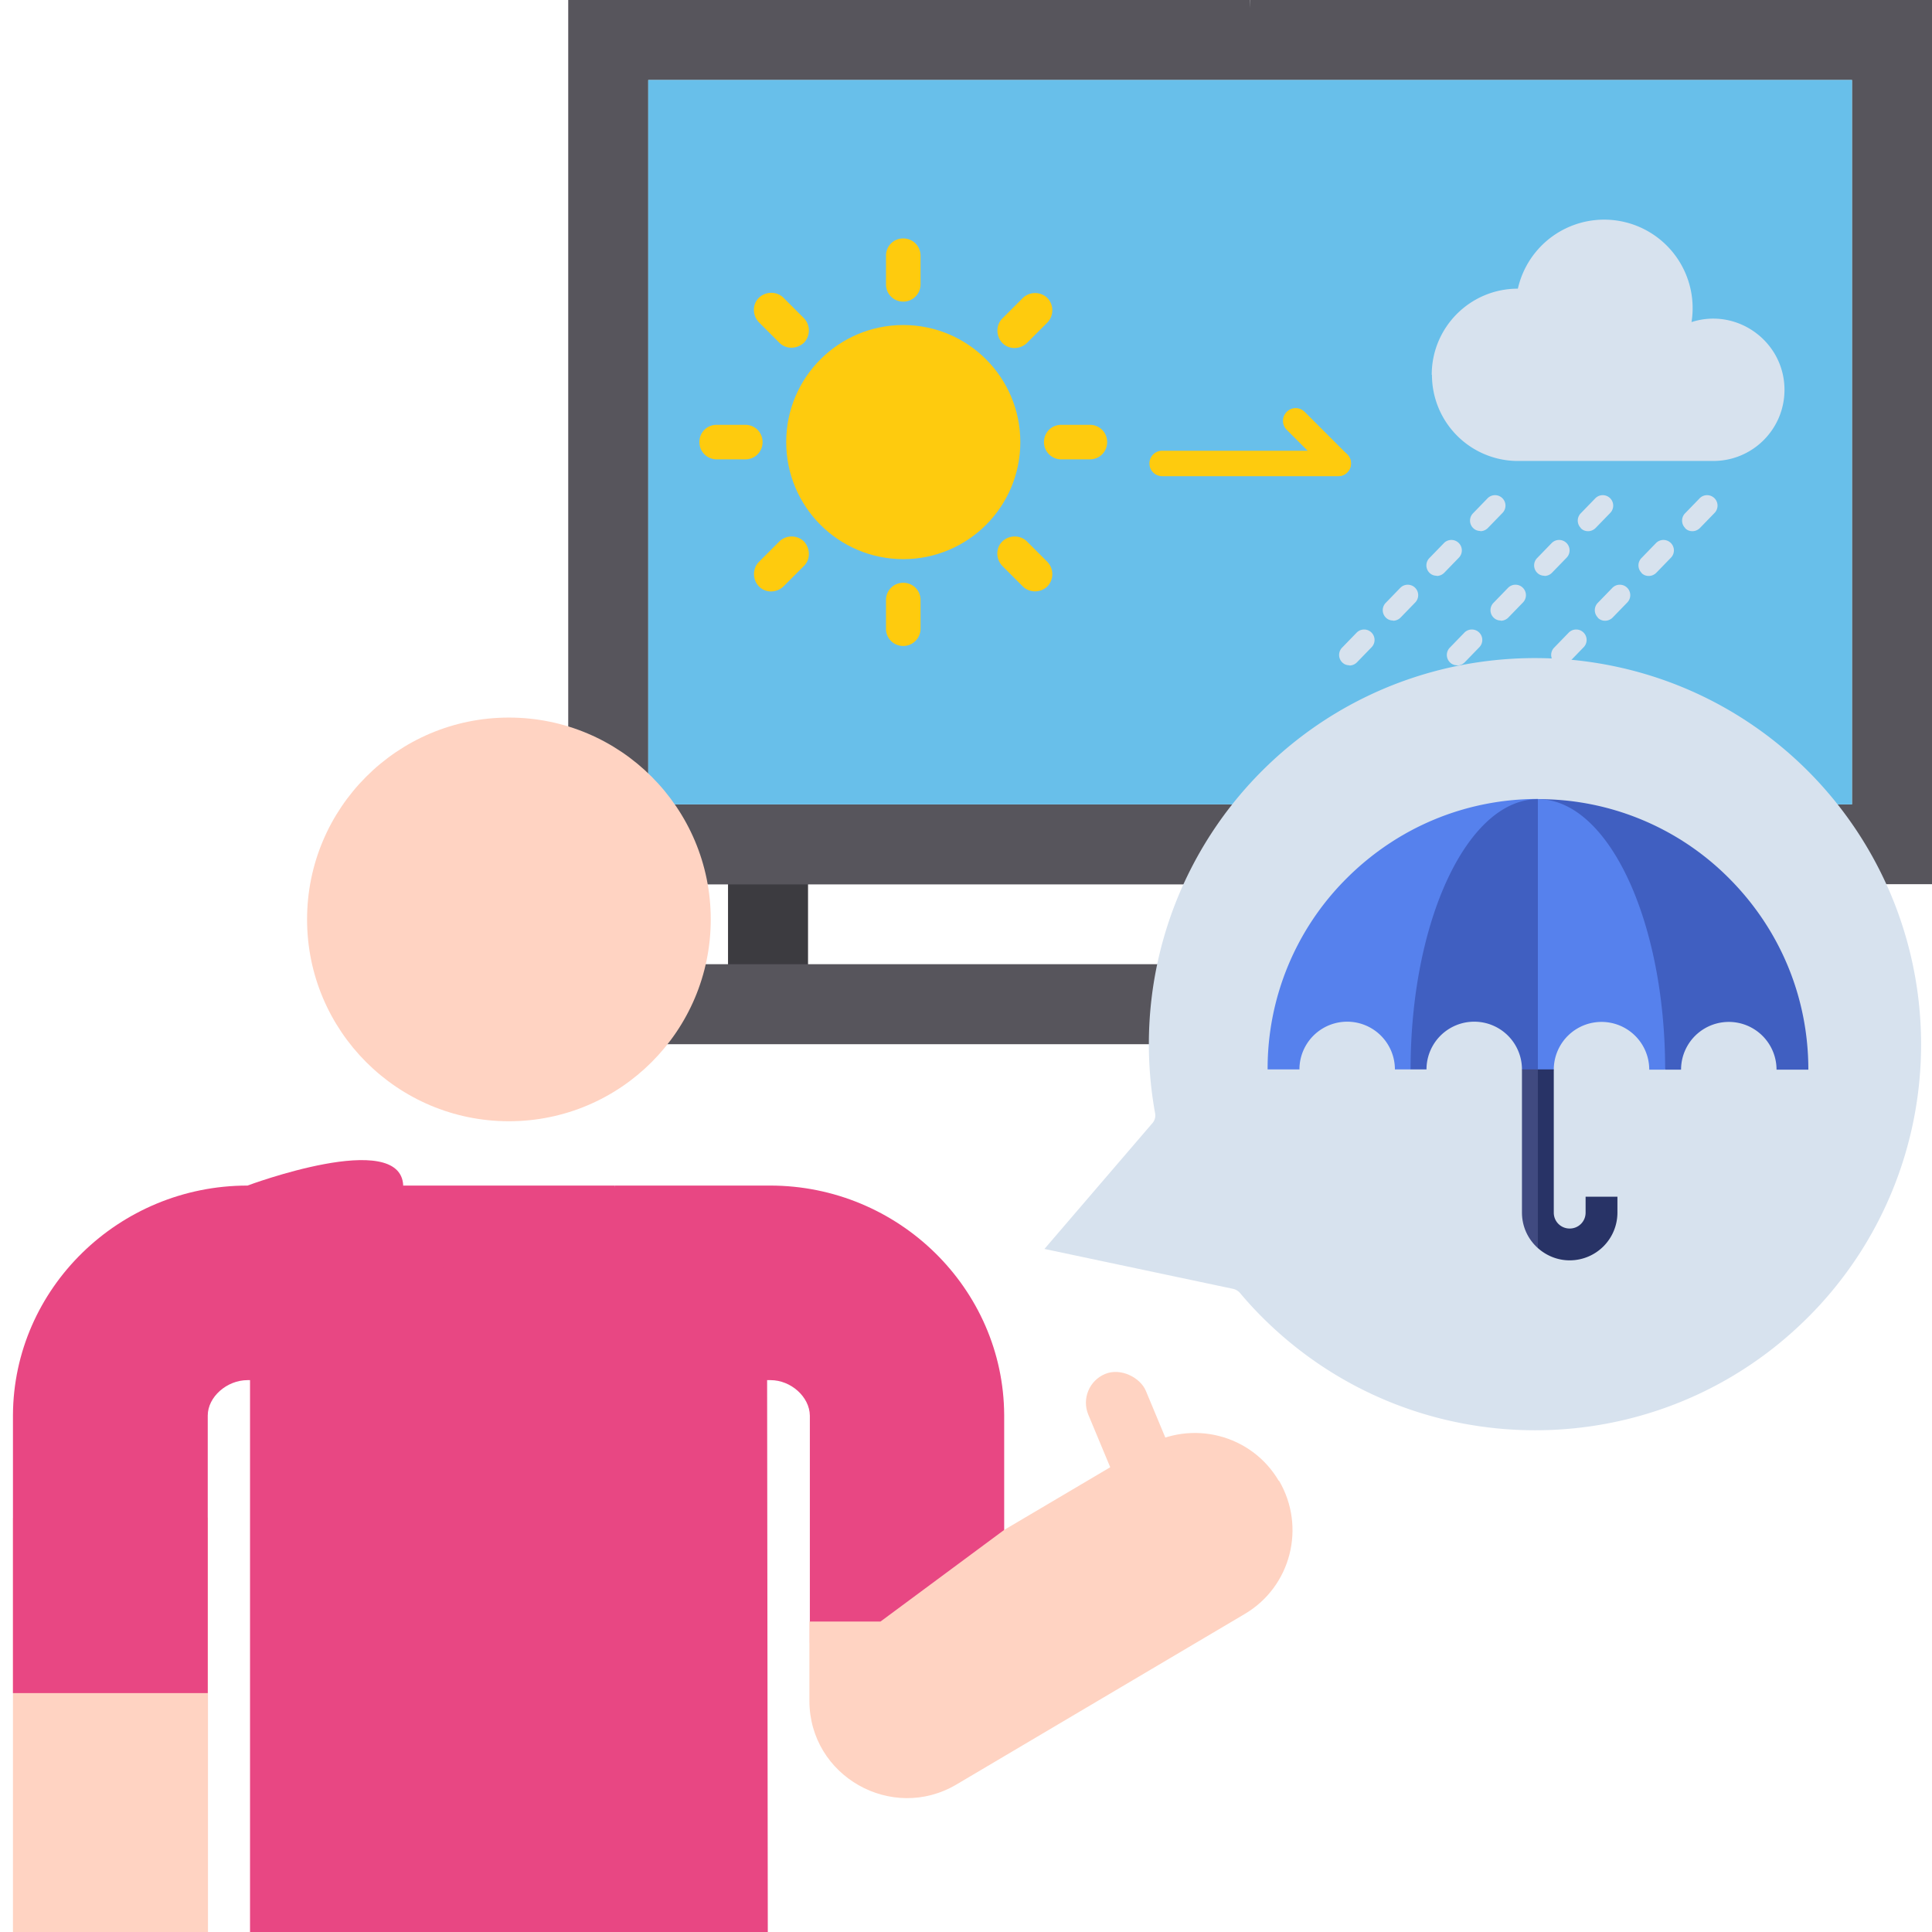 <svg data-name="Capa 1" xmlns="http://www.w3.org/2000/svg" viewBox="0 0 85 85"><defs><clipPath id="a"><path fill="none" d="M55 3.52H28.52v31.87h52.96V3.52H55z"/></clipPath><clipPath id="b"><path fill="none" d="M0 0h85v85H0z"/></clipPath></defs><path d="M32.03 37.15h3.52v7.03h-3.52v-7.03Z" fill="#3c3b40"/><path d="M74.45 37.15h3.52v7.03h-3.52v-7.03Z" fill="#44174d"/><path d="M85 0H55l-1.17 19.45L55 38.9h30V0Z" fill="#57555c"/><path d="M25 0h30v38.91H25V0Z" fill="#57555c"/><path fill="#d4f2f9" d="M55 3.52H28.52v31.87h52.96V3.52H55z"/><path d="M81.48 45.94v-3.52H55l-1.17 1.76L55 45.94h26.48Z" fill="#522866"/><path d="M28.52 42.42H55v3.52H28.52v-3.52Z" fill="#57555c"/><g clip-path="url(#a)"><path d="M28.52 3.52h52.97V35.4H28.52V3.52Z" fill="#68bfea"/><g fill="#fecb0e"><circle cx="39.74" cy="19.45" r="5.15"/><path d="M39.74 10.49c-.43 0-.76.34-.76.76v1.26c0 .43.34.76.76.76s.76-.34.76-.76v-1.26c0-.43-.34-.76-.76-.76Zm0 15.15c-.43 0-.76.34-.76.76v1.26c0 .43.34.76.76.76s.76-.34.76-.76V26.4c0-.43-.34-.76-.76-.76Zm8.97-6.19c0-.43-.34-.76-.76-.76h-1.26c-.43 0-.76.34-.76.76s.34.76.76.76h1.26c.43 0 .76-.34.76-.76Zm-15.16 0c0-.43-.34-.76-.76-.76h-1.26c-.43 0-.76.34-.76.76s.34.76.76.76h1.26c.43 0 .76-.34.76-.76Zm12.53-6.34a.78.78 0 0 0-1.08 0l-.9.9c-.29.29-.29.78 0 1.08s.78.29 1.08 0l.9-.9a.78.78 0 0 0 0-1.08ZM35.37 23.82a.78.78 0 0 0-1.08 0l-.9.9c-.29.29-.29.78 0 1.08s.78.29 1.08 0l.9-.9c.29-.29.29-.76 0-1.08Zm10.71 1.98a.78.78 0 0 0 0-1.08l-.9-.9c-.29-.29-.78-.29-1.08 0s-.29.78 0 1.08l.9.9c.29.29.78.29 1.08 0ZM35.37 15.08a.78.78 0 0 0 0-1.08l-.9-.9c-.29-.29-.78-.29-1.08 0s-.29.78 0 1.08l.9.9c.29.29.76.29 1.08 0Z"/></g><g fill="#fecb0e"><path d="M58.88 19.83h-7.75a.56.56 0 1 0 0 1.12h7.75a.56.56 0 1 0 0-1.12Z"/><path d="m59.27 19.99-1.87-1.87c-.22-.22-.57-.22-.79 0s-.22.57 0 .79l1.87 1.87c.22.22.57.22.79 0s.22-.57 0-.79Z"/></g><path d="M62.99 16.49c0-2.09 1.69-3.79 3.79-3.79a3.892 3.892 0 0 1 7.64 1.47c2.02-.65 4.09.87 4.09 2.98 0 1.73-1.4 3.13-3.13 3.13h-8.69A3.787 3.787 0 0 1 63 16.49Zm5.71 12.78c-.12 0-.23-.04-.32-.13a.459.459 0 0 1 0-.65l.64-.66a.459.459 0 1 1 .65.65l-.64.66a.47.47 0 0 1-.33.14Zm1.6-2.1a.459.459 0 0 1 0-.65l.64-.66a.459.459 0 1 1 .65.65l-.64.66c-.09.09-.21.14-.33.14s-.23-.04-.32-.13Zm1.92-1.97a.459.459 0 0 1 0-.65l.64-.66a.459.459 0 1 1 .65.65l-.64.66c-.09.09-.21.14-.33.14s-.23-.04-.32-.13Zm1.92-1.97a.459.459 0 0 1 0-.65l.64-.66a.459.459 0 1 1 .65.65l-.64.66c-.09.09-.21.14-.33.14s-.23-.04-.32-.13Zm-10.03 6.04c-.12 0-.23-.04-.32-.13a.459.459 0 0 1 0-.65l.64-.66a.459.459 0 1 1 .65.65l-.64.66a.47.47 0 0 1-.33.14Zm1.92-1.97c-.12 0-.23-.04-.32-.13a.459.459 0 0 1 0-.65l.64-.66a.459.459 0 1 1 .65.65l-.64.66a.47.47 0 0 1-.33.14Zm1.92-1.97c-.12 0-.23-.04-.32-.13a.459.459 0 0 1 0-.65l.64-.66a.459.459 0 1 1 .65.65l-.64.66a.47.47 0 0 1-.33.14Zm1.6-2.1a.459.459 0 0 1 0-.65l.64-.66a.459.459 0 1 1 .65.65l-.64.66c-.09.09-.21.14-.33.14s-.23-.04-.32-.13Zm-10.18 6.04c-.12 0-.23-.04-.32-.13a.459.459 0 0 1 0-.65l.64-.66a.459.459 0 1 1 .65.65l-.64.66a.47.47 0 0 1-.33.14Zm1.92-1.97c-.12 0-.23-.04-.32-.13a.459.459 0 0 1 0-.65l.64-.66a.459.459 0 1 1 .65.65l-.64.66a.47.47 0 0 1-.33.14Zm1.92-1.97c-.12 0-.23-.04-.32-.13a.459.459 0 0 1 0-.65l.64-.66a.459.459 0 1 1 .65.65l-.64.66a.47.47 0 0 1-.33.14Zm1.92-1.97c-.12 0-.23-.04-.32-.13a.459.459 0 0 1 0-.65l.64-.66a.459.459 0 1 1 .65.65l-.64.66a.47.47 0 0 1-.33.14Z" fill="#d7e2ee"/></g><g clip-path="url(#b)"><path d="M.57 66.78v19.26c0 2.37 1.92 4.28 4.29 4.28s4.29-1.92 4.29-4.28V66.78l-3.8-2.08-4.77 2.08Z" fill="#ffd3c2"/><path d="M27.04 52.16h-9.31l-.04.15c-.8 3.04 1.5 6.01 4.64 6.01h.11c3.21 0 5.51-3.09 4.6-6.16Z" fill="#e84783"/><circle cx="22.39" cy="40.45" r="8.88" fill="#ffd3c2"/><path d="m44.93 72.29-.75-4.97v-5.07c-.03-5.56-4.65-10.09-10.3-10.09h-6.84c.11 2.51-2.22 4.65-4.65 4.65-2.61 0-4.54-2.13-4.65-4.65s-6.85 0-6.85 0C5.23 52.16.6 56.69.57 62.25v12.24h8.57V62.28c0-.82.84-1.56 1.75-1.56H11v32.49h22.79l-.04-32.49h.15c.9 0 1.72.74 1.73 1.56v10h9.32Z" fill="#e84783"/><path d="M56.26 65.15c-1.2-2.04-3.83-2.71-5.87-1.51l-6.21 3.67-5.44 4.03h-3.13v3.48c0 3.33 3.63 5.37 6.47 3.69l12.68-7.5c2.04-1.2 2.71-3.83 1.51-5.87Z" fill="#ffd3c2"/><rect x="48.41" y="60.22" width="2.74" height="6.04" rx="1.37" ry="1.37" transform="rotate(-22.63 49.772 63.236)" fill="#ffd3c2"/></g><path d="m45.96 54.95 8.32 1.76c.1.03.2.09.27.17.31.37.64.73.97 1.06 6.63 6.64 17.38 6.65 24.02.02 3.19-3.18 4.98-7.5 4.98-12.01 0-6.27-3.45-12.04-8.98-15-6.42-3.43-14.6-2.44-20.01 2.96a16.993 16.993 0 0 0-4.71 15.07c.03.17-.02.34-.15.47l-4.72 5.5Z" fill="#d7e2ee" fill-rule="evenodd"/><path d="M59.25 38.64a11.798 11.798 0 0 0-3.48 8.41h1.4a2.1 2.1 0 1 1 4.2 0h.7l5.6-11.9c-3.18 0-6.16 1.24-8.41 3.48Z" fill="#5681ed"/><path d="M76.07 38.64a11.798 11.798 0 0 0-8.41-3.48l5.6 11.9h.7a2.1 2.1 0 1 1 4.2 0h1.4c0-3.18-1.24-6.16-3.48-8.41Z" fill="#405fc1"/><path d="M62.06 47.05h.7a2.1 2.1 0 1 1 4.2 0l.35.47.35-.47.47-5.7-.47-6.19c-3.09 0-5.6 5.33-5.6 11.9Z" fill="#405fc1"/><path d="M67.66 35.16v11.9l.35.47.35-.47a2.1 2.1 0 1 1 4.2 0h.7c0-6.57-2.51-11.9-5.6-11.9Z" fill="#5681ed"/><path d="M66.96 47.05v6.3c0 .62.27 1.18.7 1.56l.47-2.11-.47-5.75h-.7Z" fill="#404a80"/><path d="M69.76 52.65v.7c0 .39-.31.7-.7.7s-.7-.31-.7-.7v-6.3h-.7v7.86c.37.33.86.54 1.4.54a2.1 2.1 0 0 0 2.1-2.1v-.7h-1.4Z" fill="#283366"/></svg>
